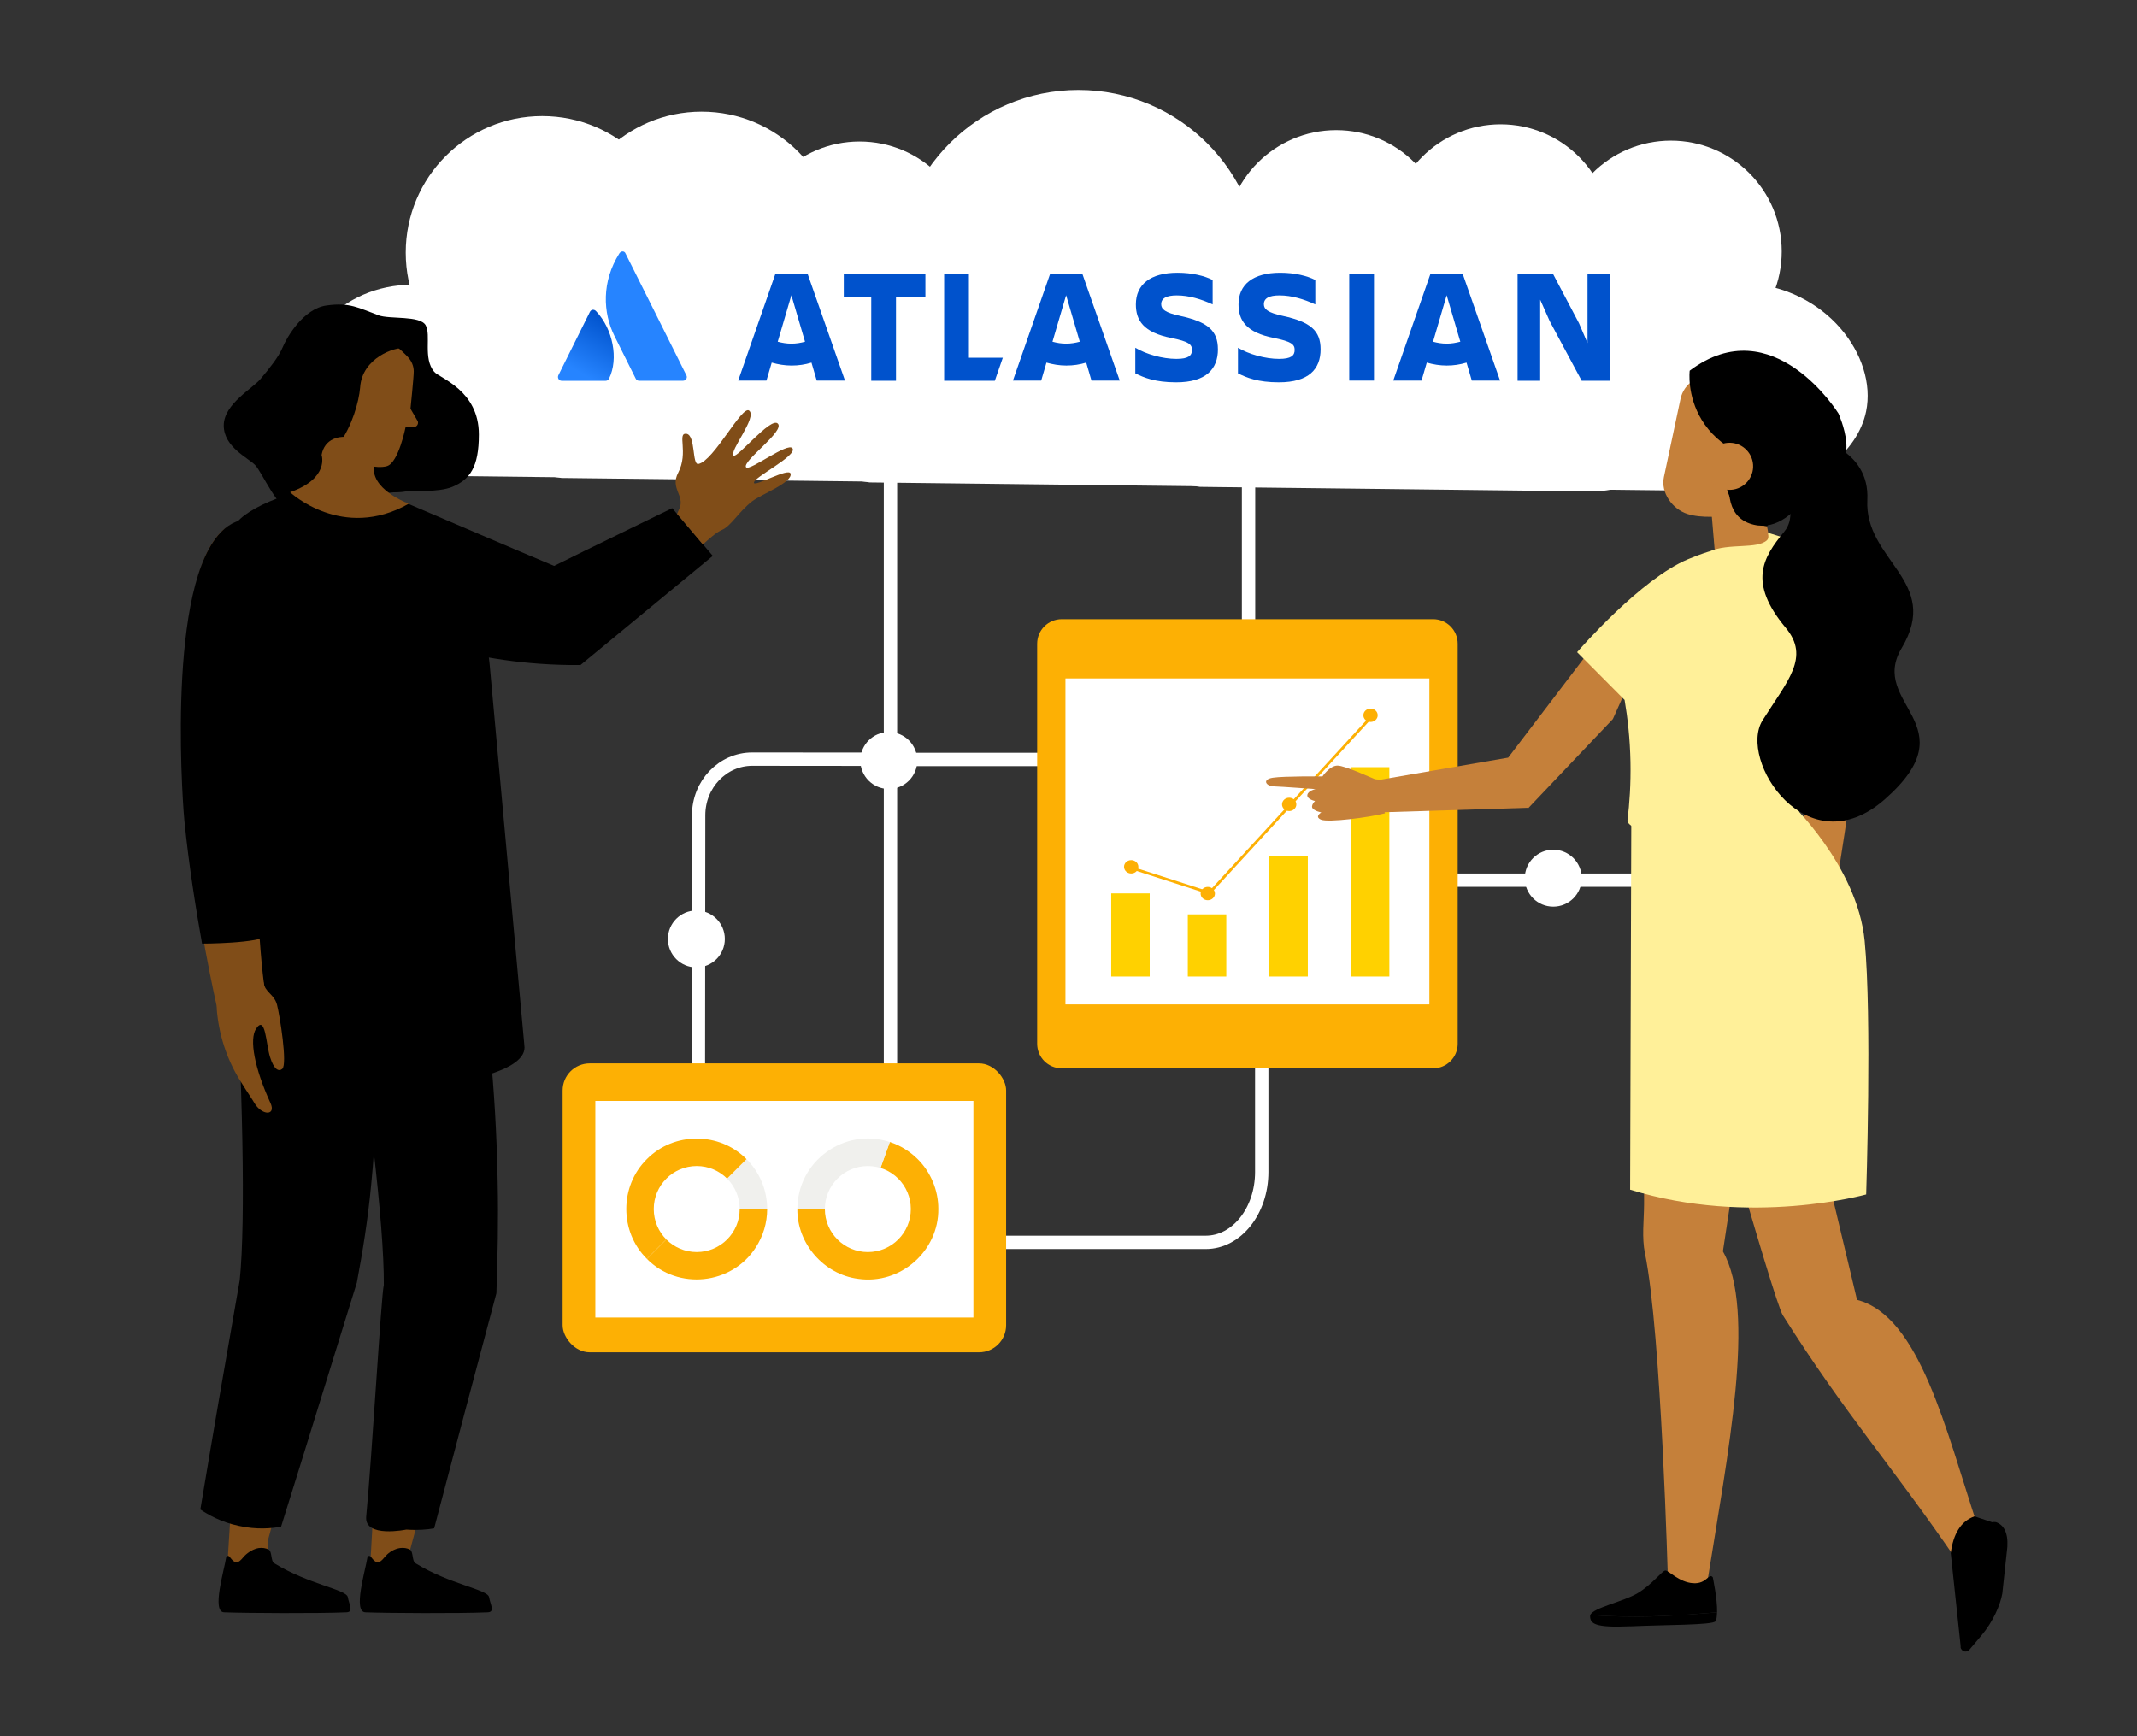 <?xml version="1.0" encoding="UTF-8"?>
<svg id="Layer_1" data-name="Layer 1" xmlns="http://www.w3.org/2000/svg" xmlns:xlink="http://www.w3.org/1999/xlink" viewBox="0 0 800 650">
  <rect x="0" y="0" width="800" height="650" fill="#333333" stroke="none"/>
  <defs>
    <style>
      .cls-1 {
        fill: #ffd100;
      }

      .cls-2 {
        fill: #f0f0ed;
      }

      .cls-3 {
        fill: #fdb004;
      }

      .cls-4 {
        fill: #ffa68e;
      }

      .cls-4, .cls-5, .cls-6, .cls-7, .cls-8 {
        fill-rule: evenodd;
      }

      .cls-9 {
        stroke: #fdb004;
        stroke-miterlimit: 10;
      }

      .cls-9, .cls-10 {
        fill: none;
      }

      .cls-11 {
        fill: url(#linear-gradient);
      }

      .cls-12 {
        fill: #804d18;
      }

      .cls-13 {
        fill: #fff;
      }

      .cls-6 {
        fill: #c04627;
      }

      .cls-14 {
        fill: #0052cc;
      }

      .cls-15 {
        fill: #2684ff;
      }

      .cls-7 {
        fill: #fff099;
      }

      .cls-8 {
        fill: #c5803a;
      }

      .cls-10 {
        stroke: #fff;
        stroke-linejoin: round;
        stroke-width: 5px;
      }
    </style>
    <linearGradient id="linear-gradient" x1="229.68" y1="-1471.36" x2="217.14" y2="-1493.03" gradientTransform="translate(0 -1351.21) scale(1 -1)" gradientUnits="userSpaceOnUse">
      <stop offset="0" stop-color="#0052cc"/>
      <stop offset=".92" stop-color="#2684ff"/>
    </linearGradient>
  </defs>
  <path class="cls-10" d="M261.41,445.46l.13-140.28c.01-11.6,9-20.99,20.08-20.98l43.57.04"/>
  <path class="cls-10" d="M333.36,133.51v314.44"/>
  <path class="cls-10" d="M467.4,108.53v232.03"/>
  <path class="cls-10" d="M515.72,284.32h-184.5"/>
  <path class="cls-10" d="M347.31,465.11h104.07c11.58,0,20.96-11.8,20.96-26.36v-82.88c0-14.56,9.38-26.36,20.96-26.36h183.16"/>
  <g>
    <path class="cls-3" d="M397.47,231.8h139.03c5.08,0,9.2,4.12,9.2,9.2v149.76c0,5.08-4.12,9.2-9.2,9.2h-139.03c-5.08,0-9.2-4.12-9.2-9.2v-149.76c0-5.08,4.12-9.2,9.2-9.2Z"/>
    <g>
      <rect class="cls-13" x="398.86" y="253.99" width="136.24" height="122.04"/>
      <g>
        <g>
          <rect class="cls-1" x="415.99" y="334.46" width="14.41" height="31.13"/>
          <rect class="cls-1" x="444.66" y="342.32" width="14.41" height="23.27"/>
          <rect class="cls-1" x="475.18" y="320.48" width="14.41" height="45.11"/>
          <rect class="cls-1" x="505.71" y="287.21" width="14.41" height="78.38"/>
        </g>
        <polyline class="cls-9" points="423.01 324.73 452.73 334.31 512.18 269.67"/>
        <ellipse class="cls-3" cx="423.47" cy="324.51" rx="2.68" ry="2.5"/>
        <ellipse class="cls-3" cx="452.14" cy="334.53" rx="2.68" ry="2.5"/>
        <ellipse class="cls-3" cx="482.61" cy="301.15" rx="2.68" ry="2.5"/>
        <ellipse class="cls-3" cx="513.07" cy="267.78" rx="2.68" ry="2.5"/>
      </g>
    </g>
  </g>
  <g>
    <rect class="cls-3" x="210.62" y="398.11" width="166.03" height="108.15" rx="10.13" ry="10.13"/>
    <g>
      <rect class="cls-13" x="222.87" y="412.16" width="141.53" height="81.09"/>
      <g>
        <g>
          <path class="cls-3" d="M351.27,452.51c-13.36.05-39.42.16-52.77.22-.1,12.86,9.9,24.37,22.71,26.03,15.87,2.33,30.27-10.46,30.06-26.25h0Z"/>
          <path class="cls-3" d="M324.89,452.62l26.38-.11c0-6.93-2.87-13.77-7.8-18.63h0c-2.91-2.87-6.47-5.08-10.36-6.34l-9.01,25.08h.79Z"/>
          <path class="cls-2" d="M333.11,427.55c-17.03-5.61-34.7,7.25-34.6,25.19l25.59-.11,9.01-25.08h0Z"/>
        </g>
        <g>
          <path class="cls-2" d="M287.2,452.63c0-7.29-2.95-13.89-7.73-18.66l-18.66,18.66h26.39Z"/>
          <path class="cls-3" d="M282.94,467c2.78-4.29,4.25-9.19,4.26-14.37h-26.38l-18.66,18.66c11.7,11.83,31.77,9.76,40.78-4.29h0Z"/>
          <path class="cls-3" d="M279.46,433.95c-10.14-10.26-27.17-10.25-37.3,0-10.27,10.14-10.27,27.19,0,37.32,9.3-9.3,28.01-28.03,37.31-37.32h0Z"/>
        </g>
        <ellipse class="cls-13" cx="260.82" cy="452.64" rx="16.09" ry="16.1" transform="translate(-.47 .27) rotate(-.06)"/>
        <ellipse class="cls-13" cx="324.88" cy="452.64" rx="16.09" ry="16.1" transform="translate(-.47 .34) rotate(-.06)"/>
      </g>
    </g>
  </g>
  <g>
    <path class="cls-13" d="M111.57,148.37c-2.87-19.11,15.57-41.88,42.95-41.78-3.55-27.35,12.49-51.53,34.31-56.99,23.37-5.86,42.8,12.4,44.01,13.58,16.87-12.54,39.11-10.53,50.79,2.28,8.41,9.22,10.6,23.23,6.28,36.2,30.67,1.28,49.82,27.53,45.6,48.02-3.17,15.4-19.73,28.55-40.43,29.99-49.46-.57-98.92-1.15-148.38-1.72-18.63-2.31-32.97-15.21-35.13-29.59h0Z"/>
    <path class="cls-13" d="M175.11,149.37c-2.87-19.11,15.57-41.88,42.95-41.78-3.55-27.35,12.49-51.53,34.31-56.99,23.37-5.86,42.8,12.4,44.01,13.58,16.87-12.54,39.11-10.53,50.79,2.28,8.41,9.22,10.6,23.23,6.28,36.2,30.67,1.28,49.82,27.53,45.6,48.02-3.17,15.4-19.73,28.55-40.43,29.99-49.46-.57-98.92-1.15-148.38-1.72-18.63-2.31-32.97-15.21-35.13-29.59h0Z"/>
    <path class="cls-13" d="M290.45,151.03c-2.87-19.11,15.57-41.88,42.95-41.78-3.55-27.35,12.49-51.53,34.31-56.99,23.37-5.86,42.8,12.4,44.01,13.58,16.87-12.54,39.11-10.53,50.79,2.28,8.41,9.22,10.6,23.23,6.28,36.2,30.67,1.28,49.82,27.53,45.6,48.02-3.17,15.4-19.73,28.55-40.43,29.99-49.46-.57-98.92-1.15-148.38-1.72-18.63-2.31-32.97-15.21-35.13-29.59h0Z"/>
    <path class="cls-13" d="M414.09,152.69c-2.87-19.11,15.57-41.88,42.95-41.78-3.55-27.35,12.49-51.53,34.31-56.99,23.37-5.86,42.8,12.4,44.01,13.58,16.87-12.54,39.11-10.53,50.79,2.28,8.41,9.22,10.6,23.23,6.28,36.2,30.67,1.28,49.82,27.53,45.6,48.02-3.17,15.4-19.73,28.55-40.43,29.99-49.46-.57-98.92-1.15-148.38-1.72-18.63-2.31-32.97-15.21-35.13-29.59h0Z"/>
    <path class="cls-13" d="M474.66,152.69c-2.87-19.11,15.57-41.88,42.95-41.78-3.55-27.35,12.49-51.53,34.31-56.99,23.37-5.86,42.8,12.4,44.01,13.58,16.87-12.54,39.11-10.53,50.79,2.28,8.41,9.22,10.6,23.23,6.28,36.2,30.67,1.28,49.82,27.53,45.6,48.02-3.17,15.4-19.73,28.55-40.43,29.99-49.46-.57-98.92-1.15-148.38-1.72-18.63-2.31-32.97-15.21-35.13-29.59h0Z"/>
    <circle class="cls-13" cx="625.51" cy="94.14" r="41.49"/>
    <circle class="cls-13" cx="561.77" cy="88.03" r="41.49"/>
    <circle class="cls-13" cx="500.22" cy="90.21" r="41.49"/>
    <circle class="cls-13" cx="321.8" cy="94.47" r="41.49"/>
    <circle class="cls-13" cx="403.72" cy="101.84" r="68.16"/>
    <circle class="cls-13" cx="202.99" cy="94.56" r="51.1"/>
    <circle class="cls-13" cx="262.66" cy="92.9" r="51.1"/>
    <g id="horizontal-logo-gradient-blue-atlassian">
      <g id="Group">
        <g id="Group_2" data-name="Group 2">
          <g id="Group_3" data-name="Group 3">
            <path id="Vector" class="cls-11" d="M223.17,116.52c-.73-.8-1.82-.73-2.33.22l-11.82,23.77c-.44.95.22,2.05,1.24,2.05h16.49c.51,0,1.02-.29,1.24-.8,3.65-7.39,1.46-18.57-4.81-25.23Z"/>
            <path id="Vector_2" data-name="Vector 2" class="cls-15" d="M231.85,94.87c-6.64,10.53-6.2,22.16-1.82,30.93,4.38,8.78,7.73,15.43,7.95,15.94.22.51.73.8,1.24.8h16.49c1.02,0,1.75-1.1,1.24-2.05,0,0-22.17-44.46-22.76-45.56-.36-1.02-1.68-1.1-2.33-.07Z"/>
          </g>
        </g>
        <g id="Group_4" data-name="Group 4">
          <g id="Group_5" data-name="Group 5">
            <g id="Group_6" data-name="Group 6">
              <g id="Group_7" data-name="Group 7">
                <path id="Vector_3" data-name="Vector 3" class="cls-14" d="M455.93,130.78c0-6.95-3.72-10.24-14.08-12.5-5.76-1.24-7.15-2.56-7.15-4.39,0-2.27,2.04-3.29,5.84-3.29,4.59,0,9.12,1.39,13.42,3.36v-9.14c-2.99-1.54-7.66-2.71-13.13-2.71-10.28,0-15.61,4.46-15.61,11.85,0,5.85,2.7,10.53,13.35,12.58,6.35,1.32,7.66,2.34,7.66,4.46s-1.31,3.36-5.83,3.36c-5.18,0-11.38-1.75-15.39-4.17v9.58c3.21,1.61,7.44,3.36,15.32,3.36,11.16,0,15.61-4.97,15.61-12.36Z"/>
                <path id="Vector_4" data-name="Vector 4" class="cls-14" d="M568.12,102.7v39.85h8.46v-30.35l3.57,8.04,11.96,22.3h10.65v-39.85h-8.46v25.74l-3.21-7.46-9.63-18.28h-13.35Z"/>
                <path id="Vector_5" data-name="Vector 5" class="cls-14" d="M514.36,102.7h-9.26v39.78h9.26v-39.78Z"/>
                <path id="Vector_6" data-name="Vector 6" class="cls-14" d="M494.37,130.78c0-6.95-3.72-10.24-14.08-12.5-5.76-1.24-7.15-2.56-7.15-4.39,0-2.27,2.04-3.29,5.83-3.29,4.6,0,9.12,1.39,13.42,3.36v-9.14c-2.99-1.54-7.66-2.71-13.13-2.71-10.28,0-15.61,4.46-15.61,11.85,0,5.85,2.7,10.53,13.35,12.58,6.35,1.32,7.66,2.34,7.66,4.46s-1.31,3.36-5.83,3.36c-5.18,0-11.38-1.75-15.39-4.17v9.58c3.21,1.61,7.44,3.36,15.32,3.36,11.23,0,15.61-4.97,15.61-12.36Z"/>
                <path id="Vector_7" data-name="Vector 7" class="cls-14" d="M353.45,102.7v39.85h18.97l2.99-8.63h-12.69v-31.22h-9.26Z"/>
                <path id="Vector_8" data-name="Vector 8" class="cls-14" d="M315.88,102.7v8.63h10.28v31.22h9.26v-31.22h11.01v-8.63h-30.56Z"/>
              </g>
            </g>
            <path id="Vector_9" data-name="Vector 9" class="cls-14" d="M302.39,102.7h-12.18l-13.86,39.78h10.58l1.97-6.73c2.33.66,4.81,1.1,7.44,1.1s5.03-.37,7.44-1.1l1.97,6.73h10.58l-13.93-39.78ZM296.26,128.66c-1.75,0-3.5-.29-5.11-.73l5.11-17.4,5.11,17.4c-1.6.44-3.28.73-5.11.73Z"/>
            <path id="Vector_10" data-name="Vector 10" class="cls-14" d="M405.24,102.7h-12.18l-13.86,39.78h10.58l1.97-6.73c2.33.66,4.81,1.1,7.44,1.1s5.03-.37,7.44-1.1l1.97,6.73h10.58l-13.93-39.78ZM399.11,128.66c-1.75,0-3.5-.29-5.11-.73l5.11-17.4,5.11,17.4c-1.6.44-3.36.73-5.11.73Z"/>
            <path id="Vector_11" data-name="Vector 11" class="cls-14" d="M547.62,102.7h-12.18l-13.86,39.78h10.58l1.97-6.73c2.34.66,4.82,1.1,7.44,1.1s5.03-.37,7.44-1.1l1.97,6.73h10.58l-13.93-39.78ZM541.57,128.66c-1.75,0-3.5-.29-5.1-.73l5.1-17.4,5.11,17.4c-1.68.44-3.35.73-5.11.73Z"/>
          </g>
        </g>
      </g>
    </g>
  </g>
  <circle class="cls-13" cx="129.35" cy="225.92" r="10.66"/>
  <circle class="cls-13" cx="581.47" cy="328.77" r="10.66"/>
  <circle class="cls-13" cx="332.73" cy="284.72" r="10.66"/>
  <circle class="cls-13" cx="260.69" cy="351.52" r="10.66"/>
  <g>
    <path d="M251.64,190.24l15.2,17.87c-16.46,13.6-33.06,27.26-49.53,40.86-21.28.18-38.25-3.18-49.75-6.11-19.16-5.06-31.43-8.38-38.1-19.57-6.76-11.48-4.02-25-2.34-31.07,8.29-1.32,16.72-2.7,25.05-3.88,18.49,7.87,36.82,15.78,55.27,23.52,14.83-7.39,29.6-14.45,44.17-21.6h.03Z"/>
    <path class="cls-12" d="M253.49,192.38c.25-.73.63-1.5,1.01-2.29,1.64-4.75-3.6-7.36-.65-13.04,4.05-7.66-.56-15.17,3.17-14.64,3.44.62,2,11.78,4.43,11.28,5.77-1.12,16.35-22.15,19.01-19.96,3.11,2.51-7.54,15.14-5.84,16.83,1.22,1.2,13.9-14.52,16.52-12.01,3.01,2.72-13.65,14.28-11.81,16.41,1.32,1.51,15.69-9.63,17.35-7.1,1.89,2.77-14.91,10.98-14.43,12.92.33,1.5,13.08-5.84,13.71-3.46.78,3.29-10.85,7.69-14.33,10.31-5.37,4.22-7.88,9.27-11.42,10.79-1.99.84-4.99,3.45-7.07,5.44-3.21-3.77-6.46-7.69-9.67-11.47h.02Z"/>
    <polygon class="cls-12" points="153.05 487.86 177.73 490.76 152.75 583.07 154.13 589.96 138.49 587.97 144.16 486.78 153.05 487.86"/>
    <polygon class="cls-12" points="100.77 481.42 125.31 484.33 100.31 576.63 100.16 587.82 84.97 588.27 91.72 480.34 100.77 481.42"/>
    <path d="M96.94,579.54c1.22-.16,2.6,0,3.68.61,1.22.61.77,4.45,1.99,5.06,12.88,7.98,27.13,9.81,27.6,12.73.47,2.76,2.3,5.52-.47,5.67-10.89.47-37.72.31-45.84,0-4.75-.16,0-15.64.77-20.55.16-.61.77-.77,1.22-.31.77.92,1.85,2.6,3.23,1.99,1.08-.47,1.69-1.53,2.46-2.3,1.38-1.38,3.37-2.6,5.36-2.91h0Z"/>
    <path d="M149.82,579.54c1.22-.16,2.6,0,3.68.61,1.22.61.77,4.45,1.99,5.06,12.88,7.98,27.13,9.81,27.6,12.73.47,2.76,2.3,5.52-.47,5.67-10.89.47-37.72.31-45.84,0-4.75-.16,0-15.64.77-20.55.16-.61.77-.77,1.22-.31.77.92,1.85,2.6,3.23,1.99,1.08-.47,1.69-1.53,2.46-2.3,1.22-1.38,3.23-2.6,5.36-2.91h0Z"/>
    <g id="Legs-2">
      <path d="M89.73,479.43h0c2.3-22.54,1.08-73.75-2.15-129.09,16.86-2.6,31.74-2.46,48.91-1.85,3.98,26.52,6.13,58.72,2.46,95.05-1.22,13.04-3.23,25.3-5.36,36.64-9.51,30.51-18.85,61.01-28.37,91.38-3.37.61-9.04,1.22-15.8-.31-6.74-1.38-11.66-4.29-14.42-6.13,4.75-28.52,9.67-57.03,14.72-85.71h.01Z"/>
      <path d="M143.69,481.11h0c.16-22.69-5.97-73.44-14.72-128.18,16.55-4.29,31.28-5.52,48.44-6.6,4.75,28.68,8.28,60.87,8.89,95.98.31,14.56,0,28.52-.47,41.86-7.82,29.43-15.64,58.72-23.3,88-2.46.47-6.13.77-10.42.47,0,0-15.64,3.23-15.03-4.75,2.15-22.24,5.67-83.41,6.6-86.78h0Z"/>
    </g>
    <path d="M141.7,118.05c4.29,1.53,15.48,0,17.63,3.68s-1.08,12.41,3.23,17.48c2.15,2.46,16.71,6.9,16.71,23.46,0,12.27-3.37,16.86-9.97,19.62-5.36,2.15-15.33,1.38-17.63,1.69s-16.41.77-21.92,2.91c-5.67,2.15-13.95,7.05-19.93,5.36-5.97-1.69-11.66-15.33-14.26-18.09s-11.8-6.74-11.8-14.87,11.05-13.95,13.95-17.63c3.07-3.68,6.6-7.98,8.12-11.66,1.53-3.68,7.66-14.42,16.41-15.64,8.75-1.22,11.96.92,19.48,3.68h-.03Z"/>
    <path d="M196.29,391.26l-13.04-143.04s-4.14-43.85-30.97-59.79c-2.76-1.53-7.05-1.53-10.58-2.91-3.68-1.38-6.6-3.84-10.42-3.98-19.01-.31-39.87,8.73-43.38,15.17-6.13,11.19-5.06,40.17-4.14,53.82,1.38,19.48-1.53,92.6,9.04,148.57,2.76,14.26,106.85,11.35,103.48-7.82h.01Z"/>
    <path d="M159.02,126.03c-1.22-.47-4.45,3.98-7.66,4.29,1.53,2.91,2.46,4.59,2.76,9.35.31,4.75-20.7,33.27-20.7,33.27l-6.13,15.03c10.58-2.76,12.57-3.37,20.7-3.68,8.43-.31,13.79-2.15,19.48-5.36,5.83-3.37,11.66-17.32,3.37-25.61-8.28-8.28-12.88-15.03-12.73-18.85,0-3.98,2.46-7.82.92-8.43h0Z"/>
    <path class="cls-12" d="M144.93,174.48c4.29-1.38,6.9-14.56,6.9-14.56h2.91c1.22,0,1.99-1.08,1.69-2.15l-2.76-4.75s1.22-11.8,1.22-13.95c0-1.99-.77-3.84-2.15-5.36-2.6-2.76-7.21-7.05-11.8-7.82-17.02-2.91-25.91,5.52-26.22,21.47-.16,15.94,18.85,25.91,18.85,25.91,0,0,7.35,2.46,11.35,1.22h.01Z"/>
    <path d="M151.37,130.32c-3.37-.47-15.8,3.53-16.55,14.72-.92,11.05-10.42,35.87-28.82,28.21-13.65-5.83,8.89-44.15,8.89-44.15l14.26-9.04c0-.16,20.23,3.84,22.24,10.28h-.01Z"/>
    <path id="Arm-2" class="cls-12" d="M90.96,195.33c6.28-.31,12.27,2.6,14.72,8.43l.61,1.53c9.51,20.55-7.51,76.51-9.67,99.03-1.99,21.77,1.53,66.23,3.23,68.99,1.69,2.76-18.55,4.14-18.55,4.14,0,0-7.98-34.65-11.8-72.06-1.85-17.63-5.83-108.39,21.47-110.08h-.01Z"/>
    <path id="Hand" class="cls-12" d="M98.62,367.66c.47,3.84,3.98,4.45,5.06,8.43,1.08,4.14,3.98,22.38,1.99,24.07-1.22,1.08-3.07.47-4.59-4.45s-1.69-15.94-5.22-10.58c-2.6,3.98-.61,14.72,5.36,27.75,2.3,4.91-3.23,4.91-6.13-.16-.47-.92-2.15-3.23-5.36-8.43-4.91-7.98-7.82-17.02-8.59-26.52l.31-6.9c0,.16,17.16-3.37,17.16-3.23h0v.03Z"/>
    <path id="Neck" class="cls-12" d="M120.39,170.33s3.07,8.73-11.8,13.95c0,0,19.62,18.4,44.46,4.29,0,0-15.17-5.52-12.88-14.87,2.3-9.51-17.63-15.48-19.78-3.37h0Z"/>
    <path d="M101.54,306.18c-1.08,10.58.16,31.58-.92,43.85-3.23,3.23-24.98,3.23-24.98,3.23-2.3-12.88-4.91-29.13-6.6-45.84-.16-.77-7.21-83.56,12.57-107.01,3.23-3.84,7.05-5.83,11.35-6.13h1.22c7.35,0,13.49,3.84,16.1,10.12l.61,1.53c7.05,15.17.47,47.53-4.75,73.59-2.15,10.89-3.98,20.23-4.59,26.67h-.01Z"/>
  </g>
  <g>
    <g>
      <path class="cls-8" d="M645.05,218.73l-19.67,2.96,49.24,52.89,1.36,56.65,11.74-1.2s5.03-31.26,7.47-50.6c.75-6-.95-12.04-4.75-16.77-8.58-10.68-23.42-29.17-23.42-29.17l-21.97-14.78h0v.02Z"/>
      <path class="cls-8" d="M671.52,220.96l22.2,37.07s-26.68,11.66-27.32,10.97c-36.05-37.98-7.61-58.64-7.61-58.64l12.76,10.61h-.02Z"/>
    </g>
    <path class="cls-8" d="M631.81,372.3s32.07,114.58,35.62,120.13c23.13,36.68,40.17,55.4,64.79,91.27l8.12-12.34c-11.99-36.35-21.72-78.67-45.15-84.73l-25.73-107.93-37.64-6.4h0Z"/>
    <path class="cls-5" d="M730.27,581.39l3.69,34.72c.09.81.68,1.45,1.47,1.61h0c.66.13,1.34-.11,1.77-.61l4.46-5.29c4.26-5.05,6.92-11.25,7.63-17.83l1.85-17.07c.3-2.88-1.38-5.61-4.1-6.61l-7.88-2.63c-5.2,1.86-7.96,6.7-8.87,13.72h0l-.02-.02Z"/>
    <path class="cls-4" d="M679.51,324.75l-1.2,2.22s-.59,1.22-2.81,3.64c-2.22,2.42-3.33,4.48-4.75,8.35-1.42,3.89-1.43,5.66-2.99,8.94-1.56,3.28-1.22,4.07,1.16,1.97,2.37-2.11,3.37-5.88,4.23-6.83.86-.95,1.65,1.92,1.7,7.85.05,5.93,1.2,11.72,2.2,12.02.99.29,1.56-.5,1.36-4.77-.2-4.25-.48-11.07.66-10.48.34.18,1.63,7.78,2.11,11.72.48,3.94,2.47,4.3,2.69,2.56.21-1.76-1.04-14.12-.66-14.12s2.72,6.5,4.32,10.32c1.59,3.82,3.4,2.06,2.92.63-.47-1.43-3.21-10.61-3.06-11.43.14-.84,2.65,2.83,4.26,5.7,1.61,2.87,3.51,1.86,2.58.29-.93-1.59-3.17-6.04-4.93-11.07s-2.08-11.75-2.51-13.46-4.43-5.91-7.29-4v-.05Z"/>
    <path class="cls-8" d="M612.32,311.45s3.37,108.43,3.15,139.41c-.04,6.18-.9,12.34.34,18.4,6.13,29.69,8.62,123.37,8.62,123.37,3.26,2.22,8.83,1.29,14.66.04,7.78-49.04,18.47-101.91,5.89-124.18l18.67-123.14-29.24-7.78-22.11-26.14.02.02Z"/>
    <path class="cls-6" d="M632.28,417.73s16.16,25.16,16.18,25.12c0-.04,2.97-20.01,2.97-20.01l-19.15-5.11Z"/>
    <path class="cls-7" d="M669.78,300.09s25.51,23.9,28.27,52.14c2.76,28.24.57,94.94.57,94.94,0,0-43.48,12.15-88.37-1.79l.45-142.72,59.05-2.56h.02Z"/>
    <path class="cls-8" d="M640.23,186.11s1.2,14.26,2.2,26.09c.27,3.15,2.2,5.91,5.09,7.22,2.87,1.31,6.24.97,8.78-.88.84-.61,1.65-1.2,2.42-1.76,3.49-2.54,5.21-6.9,4.41-11.14-2.08-10.91-5.88-30.78-5.88-30.78l-17.04,11.27h0l.02-.02Z"/>
    <path class="cls-8" d="M670.62,158.16c1.24-5.84-2.49-11.59-8.33-12.83-6.24-1.33-14.12-2.99-20.35-4.32-5.84-1.24-11.59,2.49-12.83,8.33-1.83,8.6-4.39,20.68-6.22,29.29-1.24,5.84,3.15,11.97,8.85,13.8,9.96,3.19,31.01-1.34,32.25-7.18,1.83-8.6,4.82-18.47,6.65-27.07h0l-.02-.02Z"/>
    <path class="cls-8" d="M614.62,245.04l-6.24-18.88-43.78,57.48-51.38,8.87-1.98,11.79c20.33-.63,40.66-1.25,61.01-1.89,10.51-11.07,21.02-22.15,31.54-33.22l10.84-24.15h0Z"/>
    <path class="cls-7" d="M608.18,262.04c-5.93-5.96-11.85-11.92-17.78-17.88,1.01-1.17,23.89-27.44,41.48-34.78,5.47-2.28,8.15-2.97,8.15-2.97,7.17-3.17,17.79-.7,21.48-4.19.93-.88.25-2.8.25-2.8l9.68,3.01s7.06,3.21,7.87,10.32c2.51,22.18,1.36,29.01-4.21,50.96-2.02,8.01-4.1,30.69-1.92,37.27,6.07,18.29-63.39,14.46-63.93,6.23.78-6.37,1.28-13.73,1.13-21.89-.17-8.77-1.06-16.6-2.2-23.27Z"/>
    <path class="cls-5" d="M683.95,170.77c.29.25-11.25,31.57-29.03,25.19-17.77-6.4.9-42.64.9-42.64l28.13,17.47v-.02Z"/>
    <path class="cls-5" d="M688.25,154.81s-24.47-39.54-55.7-16.04c0,0-4.59,36.91,50.02,37.16,15.3.07,5.68-21.12,5.68-21.12h0Z"/>
    <path class="cls-5" d="M661.5,197.05s-22.47-2.06-14.51-36.71c7.96-34.67,23.78,14.89,23.78,14.89l-9.26,21.82h0Z"/>
    <path class="cls-8" d="M638.66,174.32c-.14,4.87,3.69,8.92,8.56,9.07,4.87.14,8.92-3.69,9.07-8.56.14-4.87-3.69-8.92-8.56-9.07-4.87-.14-8.92,3.69-9.07,8.56Z"/>
    <g>
      <path d="M595.35,604.61c.99-2.69,12.52-5.03,17.76-8.19,5.46-3.28,9.16-8.46,10.36-8.46s5.14,4.41,10.36,4.75,5.75-3.96,7.36-2.24c0,0,1.77,8.37,1.61,13.12-.47.05-17.11,1.63-29.94,1.63-8.85,0-14.67-.38-17.5-.63v.02Z"/>
      <path d="M610.28,608.85c-13.47.61-15.01-1.04-15.01-3.89,0-.13.04-.25.07-.36,2.83.25,8.65.63,17.5.63,12.83,0,29.47-1.59,29.94-1.63-.05,1.68-.21,2.97-.56,3.37-1.29,1.47-18.47,1.29-31.96,1.9l.02-.02Z"/>
    </g>
    <path class="cls-5" d="M733.94,616.61c.09.81.7,1.49,1.49,1.65h0c.66.14,1.36-.11,1.81-.63l4.55-5.38c4.35-5.16,7.06-11.48,7.79-15.71l1.88-17.43c.32-5.43-1.4-8.21-4.17-9.23,0,0-5.05-1.5-6.52,8.4-1.42,9.5-6.81,38.34-6.81,38.34l-.02-.02Z"/>
    <path class="cls-8" d="M517.36,291.85s-2,.03-2.64-.14c-.64-.18-11.15-5.11-14.05-5.09-2.91.02-5.6,4.05-5.6,4.05,0,0-14.4-.15-18.57.49s-2.59,3.16.38,3.24c2.95.09,15.6,1.03,15.6,1.03,0,0-2.83.57-3.07,2.18s2.87,2.28,2.87,2.28c0,0-1.81,1.77-.81,2.83s3.18,1.43,3.18,1.43c0,0-2.75,1.59-.1,2.72,2.65,1.13,17.97-.83,23.93-2.39-2.17-5.21-1.12-12.62-1.12-12.62h.01Z"/>
    <path class="cls-5" d="M668.88,181.63c-1.93-11.25,10.32-19.74,19.96-13.65,5.82,3.67,10.7,9.62,10.21,19.19-1.15,22.77,27.9,30.3,12.85,55.47-12.61,21.09,25.59,28.56-6.31,56.6-29.17,25.64-55.04-14.78-45.76-29.56,9.28-14.78,17.92-23.58,8.65-34.67-14.15-16.95-8.6-26.23-.54-35.96,3.8-4.59,2.1-10.59.93-17.42h0Z"/>
  </g>
</svg>